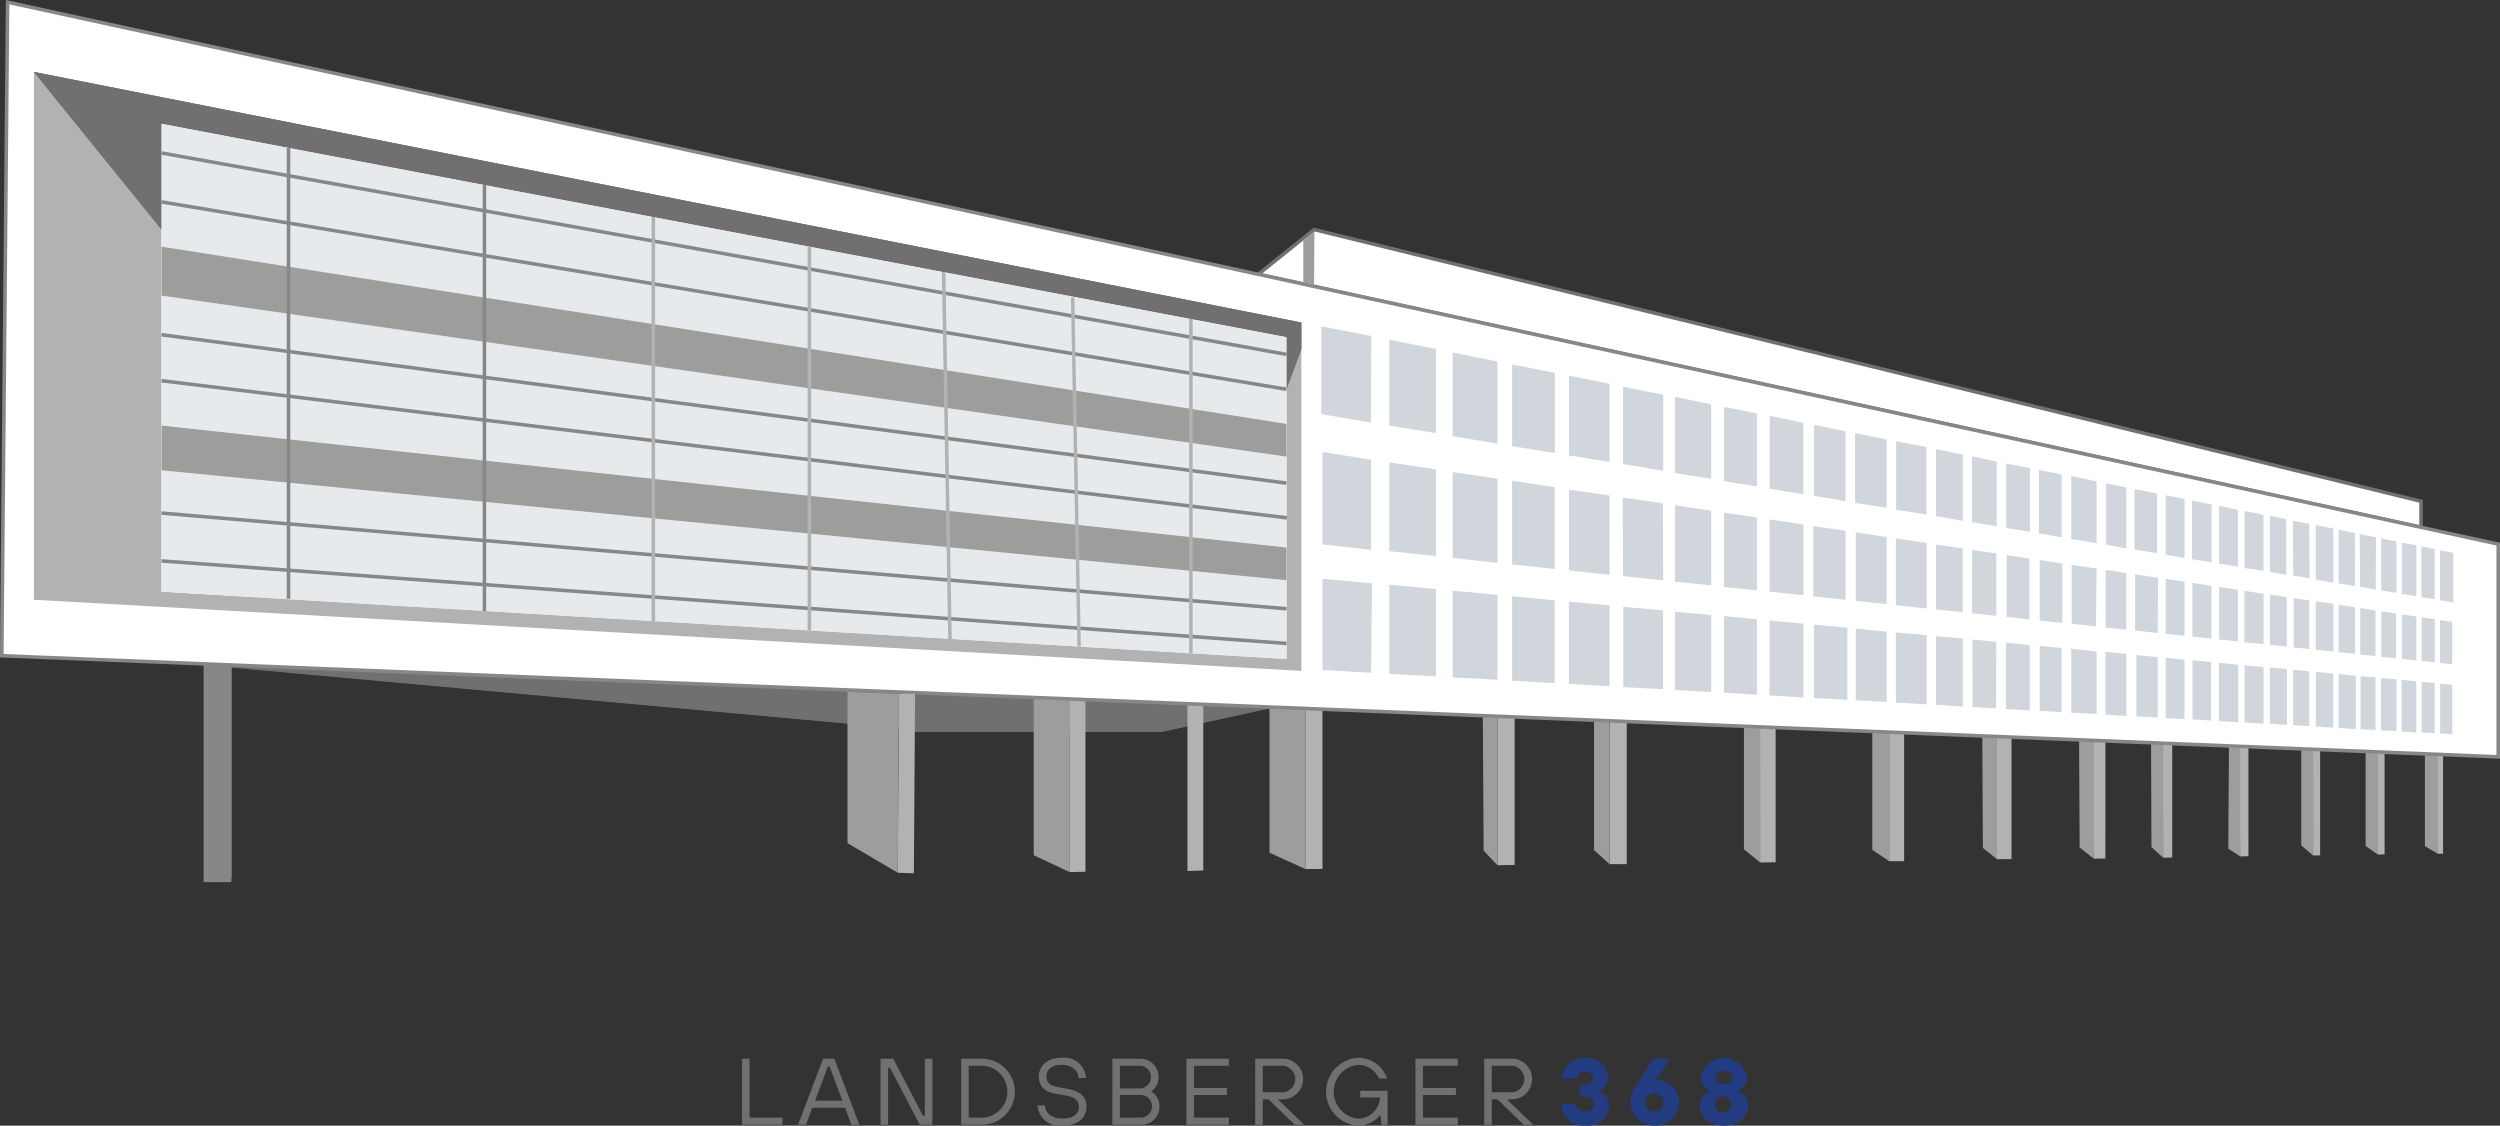 <?xml version="1.0" encoding="UTF-8"?>
<svg xmlns="http://www.w3.org/2000/svg" xmlns:xlink="http://www.w3.org/1999/xlink" width="228.015" height="102.665" viewBox="0 0 228.015 102.665">
  <rect x="0" y="0" width="228.015" height="102.665" fill="#333333" stroke="none"/>
  <defs>
    <clipPath id="a">
      <rect width="228.015" height="102.665" fill="none"></rect>
    </clipPath>
  </defs>
  <path d="M148.765,212.263v6.016h3.695v-.645h-3.007v-5.371Z" transform="translate(-81.088 -115.7)" fill="#716f6f"></path>
  <path d="M162.714,212.994h.172l1.161,3.093h-2.493Zm-.429-.731-2.278,6.016h.731l.559-1.547H164.3l.558,1.547h.731l-2.277-6.016Z" transform="translate(-87.216 -115.7)" fill="#716f6f"></path>
  <path d="M180.579,212.263v5.2h-.172l-2.707-5.2h-1.16v6.016h.688v-5.2h.172l2.707,5.2h1.161v-6.016Z" transform="translate(-96.228 -115.7)" fill="#716f6f"></path>
  <g clip-path="url(#a)">
    <path d="M192.7,212.263h2.019a3.011,3.011,0,0,1,0,6.016H192.7Zm2.019,5.371a2.37,2.37,0,0,0,0-4.727h-1.332v4.727Z" transform="translate(-105.035 -115.7)" fill="#716f6f"></path>
    <path d="M208.689,216.415c0,.644.559,1.2,1.59,1.2,1.065,0,1.5-.473,1.5-1.075,0-.524-.344-.859-1.032-.989l-1.16-.214c-.962-.181-1.461-.688-1.461-1.547,0-.989.782-1.719,2.063-1.719a1.978,1.978,0,0,1,2.234,1.847h-.687c0-.645-.558-1.2-1.547-1.2-.9,0-1.375.464-1.375,1.074,0,.481.3.816.989.945l.945.172c1.2.215,1.719.731,1.719,1.633,0,.988-.774,1.719-2.191,1.719A2.02,2.02,0,0,1,208,216.415Z" transform="translate(-113.377 -115.597)" fill="#716f6f"></path>
    <path d="M223.023,212.263H225.6a1.647,1.647,0,0,1,1.632,1.676,1.542,1.542,0,0,1-.326.98,1.806,1.806,0,0,1-.318.309v.043a1.325,1.325,0,0,1,.361.292,1.553,1.553,0,0,1,.369,1.04,1.642,1.642,0,0,1-1.633,1.676h-2.664Zm2.578,2.708a1.036,1.036,0,0,0,0-2.063H223.71v2.063Zm.086,2.664a1.035,1.035,0,0,0,0-2.062H223.71v2.062Z" transform="translate(-121.565 -115.7)" fill="#716f6f"></path>
    <path d="M237.856,212.263h3.867v.645h-3.179v2.019h3.007v.645h-3.007v2.063h3.179v.645h-3.867Z" transform="translate(-129.65 -115.7)" fill="#716f6f"></path>
    <path d="M251.649,212.263h2.621a1.853,1.853,0,0,1,0,3.7h-.559l2.406,2.321h-.859l-2.406-2.321h-.516v2.321h-.688Zm2.621,3.051a1.217,1.217,0,0,0,0-2.406h-1.933v2.406Z" transform="translate(-137.168 -115.7)" fill="#716f6f"></path>
    <path d="M270.857,217.317h-.043a2.522,2.522,0,0,1-.524.473,2.578,2.578,0,0,1-1.5.472,3.1,3.1,0,0,1,0-6.187,2.773,2.773,0,0,1,2.664,1.891h-.73a2.108,2.108,0,0,0-1.934-1.246,2.464,2.464,0,0,0,0,4.9,2.02,2.02,0,0,0,2.019-1.847v-.086h-1.8v-.6H271.5v3.094h-.559Z" transform="translate(-144.945 -115.597)" fill="#716f6f"></path>
    <path d="M283.772,212.263h3.867v.645H284.46v2.019h3.008v.645H284.46v2.063h3.179v.645h-3.867Z" transform="translate(-154.678 -115.7)" fill="#716f6f"></path>
    <path d="M297.565,212.263h2.621a1.853,1.853,0,0,1,0,3.7h-.559l2.407,2.321h-.859l-2.406-2.321h-.516v2.321h-.687Zm2.621,3.051a1.217,1.217,0,0,0,0-2.406h-1.933v2.406Z" transform="translate(-162.196 -115.7)" fill="#716f6f"></path>
    <path d="M314.34,216.285c0,.387.3.688.817.688s.817-.3.817-.645c0-.387-.3-.687-.817-.687h-.429v-1.117h.429c.481,0,.73-.258.73-.6,0-.3-.249-.559-.73-.559s-.731.258-.731.6h-1.375a1.982,1.982,0,0,1,2.149-1.891,1.881,1.881,0,0,1,2.062,1.753,1.316,1.316,0,0,1-.412.989,1.375,1.375,0,0,1-.4.266v.043a1.531,1.531,0,0,1,.446.283,1.34,1.34,0,0,1,.456,1.049,1.912,1.912,0,0,1-2.148,1.8,2.014,2.014,0,0,1-2.235-1.977Z" transform="translate(-170.59 -115.597)" fill="#223b81"></path>
    <path d="M328.959,212.263h1.547l-1.289,1.934a2.046,2.046,0,0,1,2.105,2.062,2.238,2.238,0,0,1-4.469,0,2.246,2.246,0,0,1,.387-1.332Zm.129,4.813a.817.817,0,1,0-.859-.817.8.8,0,0,0,.859.817" transform="translate(-178.161 -115.7)" fill="#223b81"></path>
    <path d="M341.695,215.083a1.441,1.441,0,0,1-.386-.292,1.376,1.376,0,0,1-.387-1,2.149,2.149,0,0,1,4.211,0,1.376,1.376,0,0,1-.387,1,1.441,1.441,0,0,1-.386.292v.043a1.433,1.433,0,0,1,.429.283,1.392,1.392,0,0,1,.429,1.049c0,1-.817,1.8-2.191,1.8s-2.191-.808-2.191-1.8a1.39,1.39,0,0,1,.429-1.049,1.433,1.433,0,0,1,.429-.283Zm1.332,1.977a.735.735,0,1,0-.816-.73.721.721,0,0,0,.816.73m0-2.578c.482,0,.731-.257.731-.6s-.249-.6-.731-.6-.73.258-.73.6.249.6.73.6" transform="translate(-185.782 -115.597)" fill="#223b81"></path>
    <path d="M474.279,150.19v8.841l1.123.773.052-9.5Z" transform="translate(-258.519 -81.865)" fill="#9d9d9c"></path>
    <path d="M477.354,160.134l-.606.005v-9.333h.606Z" transform="translate(-259.865 -82.202)" fill="#b3b2b2"></path>
    <path d="M11.553,130.689l72.041,6.539,5.9.759h22.748l10.543-2.3Z" transform="translate(-6.297 -71.236)" fill="#716f6f"></path>
    <path d="M43.375,152.609l-2.518.366v-19.93h2.518Z" transform="translate(-22.27 -72.52)" fill="#9d9d9c"></path>
    <path d="M13.29,130.689l71.25,6.539,5.9.759H113.19l10.543-2.3Z" transform="translate(-7.244 -71.236)" fill="#716f6f"></path>
    <path d="M263.268,156.48l-1.565.006V141.68h1.565Z" transform="translate(-142.649 -77.227)" fill="#b3b2b2"></path>
    <path d="M301.793,156.831l-1.564.027V142.993h1.564Z" transform="translate(-163.648 -77.942)" fill="#b3b2b2"></path>
    <rect width="1.564" height="13.351" transform="translate(146.805 65.465)" fill="#b3b2b2"></rect>
    <path d="M254.523,141.43v13.435l3.266,1.483V141.43Z" transform="translate(-138.735 -77.09)" fill="#9d9d9c"></path>
    <path d="M207.249,139.766v14.417l3.266,1.54V139.766Z" transform="translate(-112.967 -76.184)" fill="#9d9d9c"></path>
    <path d="M297.281,143.25l.078,12.415L298.622,157V143.25Z" transform="translate(-162.041 -78.083)" fill="#9d9d9c"></path>
    <path d="M319.58,143.543v12.23L321,157.058V143.707Z" transform="translate(-174.196 -78.242)" fill="#9d9d9c"></path>
    <path d="M349.636,145.158v11.424l1.479,1.2.06-12.474Z" transform="translate(-190.579 -79.122)" fill="#9d9d9c"></path>
    <path d="M375.373,146.048v11.067l1.54,1.04V146.2Z" transform="translate(-204.608 -79.608)" fill="#9d9d9c"></path>
    <path d="M397.419,146.4l.055,10.744,1.286,1.022.2-11.612Z" transform="translate(-216.624 -79.802)" fill="#9d9d9c"></path>
    <path d="M446.8,148.988l-.062,9.623,1.09.712L448.2,149.1Z" transform="translate(-243.505 -81.21)" fill="#9d9d9c"></path>
    <path d="M461.367,149.541v9.076l1.083.927.055-9.892Z" transform="translate(-251.481 -81.512)" fill="#9d9d9c"></path>
    <path d="M486.163,151.179v8.395l1.174.7.134-8.938Z" transform="translate(-264.997 -82.404)" fill="#9d9d9c"></path>
    <rect width="1.363" height="12.069" transform="translate(172.306 66.479)" fill="#b3b2b2"></rect>
    <path d="M401.694,158.491l-1.328.019,0-11.483h1.33Z" transform="translate(-218.23 -80.141)" fill="#b3b2b2"></path>
    <path d="M416.821,146.4l.055,10.7,1.287,1.015.2-11.561Z" transform="translate(-227.2 -79.802)" fill="#9d9d9c"></path>
    <path d="M420.832,158.439l-1.063.019,0-11.431h1.065Z" transform="translate(-228.806 -80.141)" fill="#b3b2b2"></path>
    <path d="M431.252,146.4l.04,10.663,1.066.961.2-11.471Z" transform="translate(-235.066 -79.802)" fill="#9d9d9c"></path>
    <path d="M434.511,158.35l-.828.019,0-11.342h.83Z" transform="translate(-236.39 -80.141)" fill="#b3b2b2"></path>
    <path d="M449.882,159.3l-.752.02V149.4l.752-.413Z" transform="translate(-244.811 -81.21)" fill="#b3b2b2"></path>
    <path d="M464.387,159.518l-.639.026v-10h.639Z" transform="translate(-252.778 -81.511)" fill="#b3b2b2"></path>
    <path d="M489.226,160.449l-.482.006v-8.939h.482Z" transform="translate(-266.404 -82.588)" fill="#b3b2b2"></path>
    <path d="M354.3,157.717l-1.416.016v-12.67l1.416.2Z" transform="translate(-192.351 -79.07)" fill="#b3b2b2"></path>
    <path d="M239.51,153.319l-1.444.05V135.624h1.444Z" transform="translate(-129.764 -73.926)" fill="#b3b2b2"></path>
    <path d="M215.881,155.567l-1.451.032V139.538h1.451Z" transform="translate(-116.881 -76.059)" fill="#b3b2b2"></path>
    <path d="M169.911,138.708l4.668.18-.082,16.318-4.586-2.7Z" transform="translate(-92.615 -75.606)" fill="#9d9d9c"></path>
    <path d="M252.281,50.1l5.085-4.071L358.327,70.807V73.17Z" transform="translate(-137.513 -25.087)" fill="#fff"></path>
    <path d="M358.048,73.16l-.2-.043L251.472,49.97l5.414-4.334.078.019L358.048,70.468ZM252.208,49.8,357.723,72.757V70.723L256.964,45.989Z" transform="translate(-137.072 -24.875)" fill="#716f6f"></path>
    <path d="M.89.443,228.049,49.87v19.4L.361,60.046Z" transform="translate(-0.197 -0.241)" fill="#fff"></path>
    <path d="M228.015,69.2l-.169-.007L0,59.961V59.8L.533,0l.2.042L228.015,49.5ZM.328,59.648,227.69,68.857v-19.1L.854.4Z" fill="#878787"></path>
    <path d="M6.795,14.427V62.566l115.6,6.487V37.284ZM121.038,67.582l-102.6-5.757V19.155l102.6,19.46Z" transform="translate(-3.704 -7.864)" fill="#b3b2b2"></path>
    <path d="M6.8,14.427,18.438,28.8V19.154l102.6,19.461v4.753l1.354-3.658V37.284Z" transform="translate(-3.704 -7.864)" fill="#716f6f"></path>
    <path d="M32.389,24.819v42.67l102.6,6.148V44.279Z" transform="translate(-17.654 -13.528)" fill="#e7eaed"></path>
    <path d="M264.9,65.427v8l4.536.785.023-7.9Z" transform="translate(-144.394 -35.663)" fill="#d0d6dc"></path>
    <path d="M278.533,68.134v7.818l4.261.691V68.956Z" transform="translate(-151.822 -37.138)" fill="#d0d6dc"></path>
    <path d="M291.243,70.673V78.3l4.088.689V71.5Z" transform="translate(-158.75 -38.522)" fill="#d0d6dc"></path>
    <path d="M303.158,73.076v7.449l3.9.632V73.837Z" transform="translate(-165.245 -39.832)" fill="#d0d6dc"></path>
    <path d="M314.574,75.314v7.276l3.7.587V76.061Z" transform="translate(-171.467 -41.052)" fill="#d0d6dc"></path>
    <path d="M325.4,77.531v7.056l3.662.615V78.269Z" transform="translate(-177.369 -42.261)" fill="#d0d6dc"></path>
    <path d="M335.83,79.578v6.941l3.293.525V80.251Z" transform="translate(-183.053 -43.376)" fill="#d0d6dc"></path>
    <path d="M345.65,81.585v6.772l3,.476V82.179Z" transform="translate(-188.406 -44.47)" fill="#d0d6dc"></path>
    <path d="M354.8,83.359v6.655l3.072.5V84Z" transform="translate(-193.395 -45.437)" fill="#d0d6dc"></path>
    <path d="M363.675,85.167v6.478l2.879.492V85.754Z" transform="translate(-198.231 -46.422)" fill="#d0d6dc"></path>
    <path d="M371.916,86.848v6.358l2.879.456v-6.24Z" transform="translate(-202.723 -47.339)" fill="#d0d6dc"></path>
    <path d="M380.154,88.479v6.237l2.76.443V89Z" transform="translate(-207.214 -48.228)" fill="#d0d6dc"></path>
    <path d="M388.134,90.07v6.1l2.448.431v-6.05Z" transform="translate(-211.563 -49.095)" fill="#d0d6dc"></path>
    <path d="M395.346,91.488v6l2.264.387V91.966Z" transform="translate(-215.494 -49.868)" fill="#d0d6dc"></path>
    <path d="M402.231,92.93v5.885l2.158.344v-5.8Z" transform="translate(-219.247 -50.654)" fill="#d0d6dc"></path>
    <path d="M408.779,94.24v5.774l2.074.361V94.639Z" transform="translate(-222.816 -51.368)" fill="#d0d6dc"></path>
    <path d="M415.251,95.465v5.723l2.316.387V95.943Z" transform="translate(-226.344 -52.036)" fill="#d0d6dc"></path>
    <path d="M422.253,96.907v5.6l1.84.336V97.282Z" transform="translate(-230.161 -52.822)" fill="#d0d6dc"></path>
    <path d="M427.937,98.069v5.5l2.057.344V98.463Z" transform="translate(-233.259 -53.455)" fill="#d0d6dc"></path>
    <path d="M434.182,99.285V104.7l1.723.313V99.629Z" transform="translate(-236.663 -54.118)" fill="#d0d6dc"></path>
    <path d="M439.466,100.359v5.355l1.793.273V100.71Z" transform="translate(-239.543 -54.703)" fill="#d0d6dc"></path>
    <path d="M444.9,101.417V106.7l1.722.261,0-5.184Z" transform="translate(-242.507 -55.28)" fill="#d0d6dc"></path>
    <path d="M450.011,102.454v5.2l1.725.25V102.8Z" transform="translate(-245.291 -55.845)" fill="#d0d6dc"></path>
    <path d="M455.08,103.425v5.123l1.493.247v-5.076Z" transform="translate(-248.054 -56.375)" fill="#d0d6dc"></path>
    <path d="M459.7,104.421l.028,4.991,1.493.261-.028-4.962Z" transform="translate(-250.574 -56.918)" fill="#d0d6dc"></path>
    <path d="M464.273,105.3v4.951l1.61.288v-4.939Z" transform="translate(-253.065 -57.399)" fill="#d0d6dc"></path>
    <path d="M468.86,106.213V111.1l1.493.255v-4.844Z" transform="translate(-255.565 -57.894)" fill="#d0d6dc"></path>
    <path d="M473.08,107.073l.033,4.819,1.432.243.028-4.762Z" transform="translate(-257.865 -58.363)" fill="#d0d6dc"></path>
    <path d="M477.387,107.948v4.745l1.393.221V108.22Z" transform="translate(-260.213 -58.84)" fill="#d0d6dc"></path>
    <path d="M481.556,108.776v4.682l1.313.215v-4.646Z" transform="translate(-262.486 -59.291)" fill="#d0d6dc"></path>
    <path d="M485.463,109.534v4.632l1.21.2V109.79Z" transform="translate(-264.615 -59.705)" fill="#d0d6dc"></path>
    <path d="M489.188,110.337v4.555l1.215.2v-4.534Z" transform="translate(-266.646 -60.142)" fill="#d0d6dc"></path>
    <path d="M278.533,92.7v8.1l4.261.456V93.343Z" transform="translate(-151.822 -50.531)" fill="#d0d6dc"></path>
    <path d="M291.243,94.651v7.826l4.088.453V95.251Z" transform="translate(-158.75 -51.592)" fill="#d0d6dc"></path>
    <path d="M303.158,96.375v7.637l3.883.416V96.968Z" transform="translate(-165.245 -52.532)" fill="#d0d6dc"></path>
    <path d="M314.574,98.156v7.375l3.7.4V98.694Z" transform="translate(-171.467 -53.503)" fill="#d0d6dc"></path>
    <path d="M325.33,99.754l.032,7.172,3.662.368-.032-7.015Z" transform="translate(-177.33 -54.374)" fill="#d0d6dc"></path>
    <path d="M335.83,101.3v6.974l3.293.333V101.8Z" transform="translate(-183.053 -55.218)" fill="#d0d6dc"></path>
    <path d="M345.65,102.78v6.782l3,.3v-6.638Z" transform="translate(-188.406 -56.023)" fill="#d0d6dc"></path>
    <path d="M354.771,104.147v6.582l3.086.328v-6.446Z" transform="translate(-193.378 -56.768)" fill="#d0d6dc"></path>
    <path d="M363.545,105.467v6.422l2.939.3v-6.286Z" transform="translate(-198.16 -57.488)" fill="#d0d6dc"></path>
    <path d="M372.056,106.728v6.259l2.816.285v-6.117Z" transform="translate(-202.799 -58.175)" fill="#d0d6dc"></path>
    <path d="M380.1,107.951v6.092l2.816.3v-5.97Z" transform="translate(-207.185 -58.842)" fill="#d0d6dc"></path>
    <path d="M388.134,109.166v5.922l2.443.258v-5.818Z" transform="translate(-211.563 -59.504)" fill="#d0d6dc"></path>
    <path d="M395.369,110.255l-.023,5.78,2.226.232v-5.694Z" transform="translate(-215.494 -60.098)" fill="#d0d6dc"></path>
    <path d="M402.316,111.281v5.644l2.067.223V111.6Z" transform="translate(-219.293 -60.657)" fill="#d0d6dc"></path>
    <path d="M408.932,112.29V117.8l2.067.219V112.6Z" transform="translate(-222.9 -61.207)" fill="#d0d6dc"></path>
    <path d="M415.349,113.248v5.379l2.213.236.057-5.28Z" transform="translate(-226.398 -61.729)" fill="#d0d6dc"></path>
    <path d="M422.144,114.263v5.253l1.89.183v-5.157Z" transform="translate(-230.102 -62.282)" fill="#d0d6dc"></path>
    <path d="M428.059,115.138v5.134l2.067.219.028-5.025Z" transform="translate(-233.325 -62.759)" fill="#d0d6dc"></path>
    <path d="M434.182,116.047v5.015l1.723.177v-4.927Z" transform="translate(-236.663 -63.255)" fill="#d0d6dc"></path>
    <path d="M439.547,116.863l0,4.908,1.739.166,0-4.811Z" transform="translate(-239.585 -63.699)" fill="#d0d6dc"></path>
    <path d="M444.9,117.678v4.794l1.722.178v-4.712Z" transform="translate(-242.507 -64.144)" fill="#d0d6dc"></path>
    <path d="M449.957,118.459v4.681l1.753.178v-4.6Z" transform="translate(-245.261 -64.569)" fill="#d0d6dc"></path>
    <path d="M455.08,119.219v4.575l1.542.164v-4.525Z" transform="translate(-248.054 -64.984)" fill="#d0d6dc"></path>
    <path d="M459.849,119.912v4.5l1.427.136V120.13Z" transform="translate(-250.654 -65.361)" fill="#d0d6dc"></path>
    <path d="M464.273,120.576v4.406l1.61.162v-4.352Z" transform="translate(-253.065 -65.724)" fill="#d0d6dc"></path>
    <path d="M468.855,121.239v4.328l1.5.157v-4.239Z" transform="translate(-255.562 -66.085)" fill="#d0d6dc"></path>
    <path d="M473.191,121.916v4.229l1.393.149v-4.163Z" transform="translate(-257.926 -66.454)" fill="#d0d6dc"></path>
    <path d="M477.4,122.571v4.143l1.36.136v-4.077Z" transform="translate(-260.219 -66.811)" fill="#d0d6dc"></path>
    <path d="M481.556,123.2v4.044l1.313.15v-4.009Z" transform="translate(-262.486 -67.153)" fill="#d0d6dc"></path>
    <path d="M485.507,123.76v3.986l1.2.113v-3.911Z" transform="translate(-264.639 -67.459)" fill="#d0d6dc"></path>
    <path d="M489.188,124.316v3.908l1.12.121v-3.866Z" transform="translate(-266.646 -67.762)" fill="#d0d6dc"></path>
    <path d="M265.143,90.607v8.434l4.428.5V91.322Z" transform="translate(-144.523 -49.388)" fill="#d0d6dc"></path>
    <path d="M265.143,116.028v8.327l4.43.253.089-8.159Z" transform="translate(-144.523 -63.244)" fill="#d0d6dc"></path>
    <path d="M278.533,117.218v8.144l4.261.222v-7.958Z" transform="translate(-151.822 -63.893)" fill="#d0d6dc"></path>
    <path d="M291.243,118.421v7.9l4.088.23V118.8Z" transform="translate(-158.75 -64.548)" fill="#d0d6dc"></path>
    <path d="M303.158,119.55v7.7l3.883.224v-7.565Z" transform="translate(-165.245 -65.164)" fill="#d0d6dc"></path>
    <path d="M314.535,120.622v7.507l3.716.207v-7.369Z" transform="translate(-171.446 -65.749)" fill="#d0d6dc"></path>
    <path d="M325.433,121.658v7.318l3.633.21v-7.2Z" transform="translate(-177.386 -66.313)" fill="#d0d6dc"></path>
    <path d="M335.83,122.636v7.141l3.293.185v-7.017Z" transform="translate(-183.053 -66.846)" fill="#d0d6dc"></path>
    <path d="M345.65,123.506V130.5l3,.188v-6.881Z" transform="translate(-188.406 -67.32)" fill="#d0d6dc"></path>
    <path d="M354.771,124.415v6.822l3.086.2v-6.739Z" transform="translate(-193.378 -67.816)" fill="#d0d6dc"></path>
    <path d="M363.675,125.214v6.7l3.049.162v-6.567Z" transform="translate(-198.231 -68.251)" fill="#d0d6dc"></path>
    <path d="M372.056,126.032v6.527l2.816.164V126.3Z" transform="translate(-202.799 -68.697)" fill="#d0d6dc"></path>
    <path d="M380.1,126.788v6.4l2.816.166v-6.31Z" transform="translate(-207.185 -69.109)" fill="#d0d6dc"></path>
    <path d="M388.134,127.533V133.8l2.448.165v-6.213Z" transform="translate(-211.563 -69.515)" fill="#d0d6dc"></path>
    <path d="M395.429,128.216l.018,6.153,2.147.124.023-6.065Z" transform="translate(-215.539 -69.887)" fill="#d0d6dc"></path>
    <path d="M402.151,128.837v6.05l2.179.126v-5.956Z" transform="translate(-219.204 -70.226)" fill="#d0d6dc"></path>
    <path d="M408.932,129.486v5.928l2,.121v-5.851Z" transform="translate(-222.9 -70.58)" fill="#d0d6dc"></path>
    <path d="M415.251,130.076v5.82l2.316.121v-5.705Z" transform="translate(-226.344 -70.902)" fill="#d0d6dc"></path>
    <path d="M422.108,130.688v5.727l1.907.118v-5.651Z" transform="translate(-230.082 -71.235)" fill="#d0d6dc"></path>
    <path d="M428.317,131.331v5.583l1.95.118v-5.51Z" transform="translate(-233.466 -71.586)" fill="#d0d6dc"></path>
    <path d="M434.182,131.861v5.511l1.723.085v-5.41Z" transform="translate(-236.663 -71.874)" fill="#d0d6dc"></path>
    <path d="M439.576,132.356v5.4l1.693.11v-5.345Z" transform="translate(-239.603 -72.144)" fill="#d0d6dc"></path>
    <path d="M444.868,132.889V138.2l1.761.109v-5.246Z" transform="translate(-242.488 -72.435)" fill="#d0d6dc"></path>
    <path d="M450.011,133.354v5.236l1.729.111v-5.164Z" transform="translate(-245.291 -72.688)" fill="#d0d6dc"></path>
    <path d="M455.08,133.83v5.13l1.554.1v-5.078Z" transform="translate(-248.054 -72.948)" fill="#d0d6dc"></path>
    <path d="M459.739,134.289v5.039l1.477.1,0-5.014Z" transform="translate(-250.593 -73.198)" fill="#d0d6dc"></path>
    <path d="M464.292,134.714v4.978l1.593.106v-4.941Z" transform="translate(-253.075 -73.429)" fill="#d0d6dc"></path>
    <path d="M468.86,135.134v4.923l1.572.1V135.3Z" transform="translate(-255.565 -73.658)" fill="#d0d6dc"></path>
    <path d="M473.262,135.565v4.85l1.36.047v-4.8Z" transform="translate(-257.965 -73.893)" fill="#d0d6dc"></path>
    <path d="M477.35,135.958v4.758l1.409.06v-4.714Z" transform="translate(-260.193 -74.108)" fill="#d0d6dc"></path>
    <path d="M481.5,136.315v4.7l1.336.1v-4.681Z" transform="translate(-262.457 -74.302)" fill="#d0d6dc"></path>
    <path d="M485.507,136.693v4.623l1.189.068V136.8Z" transform="translate(-264.639 -74.508)" fill="#d0d6dc"></path>
    <path d="M489.211,137.055V141.6l1.109.075v-4.513Z" transform="translate(-266.658 -74.706)" fill="#d0d6dc"></path>
    <path d="M181.46,155.473l-1.469-.052L180.1,139.1h1.469Z" transform="translate(-98.109 -75.822)" fill="#b3b2b2"></path>
    <rect width="2.518" height="19.93" transform="translate(18.587 60.525)" fill="#878787"></rect>
    <path d="M6.8,14.427,18.438,28.8V19.154l102.6,19.461v4.753l1.354-3.658V37.284Z" transform="translate(-3.704 -7.864)" fill="#716f6f"></path>
    <path d="M32.389,24.819v42.67l102.6,6.148V44.279Z" transform="translate(-17.654 -13.528)" fill="#e7eaed"></path>
    <path d="M32.389,49.454v4.462L134.989,68.6V65.621Z" transform="translate(-17.654 -26.956)" fill="#9d9d9c"></path>
    <path d="M32.389,85.322V89.4l102.6,10.024V96.447Z" transform="translate(-17.654 -46.507)" fill="#9d9d9c"></path>
    <rect width="0.325" height="104.014" transform="translate(14.708 18.575) rotate(-80.544)" fill="#878787"></rect>
    <path d="M134.927,49.009,32.326,30.64l.057-.32,102.6,18.369Z" transform="translate(-17.62 -16.527)" fill="#878787"></path>
    <rect width="0.325" height="103.489" transform="translate(14.713 30.692) rotate(-82.485)" fill="#878787"></rect>
    <rect width="0.325" height="103.36" transform="matrix(0.121, -0.993, 0.993, 0.121, 14.715, 34.885)" fill="#878787"></rect>
    <rect width="0.325" height="102.972" transform="translate(14.721 46.957) rotate(-85.136)" fill="#878787"></rect>
    <path d="M134.963,119.956l-102.6-7.527.024-.324,102.6,7.527Z" transform="translate(-17.64 -61.106)" fill="#878787"></path>
    <rect width="0.325" height="41.123" transform="translate(26.152 13.488)" fill="#878787"></rect>
    <rect width="0.325" height="38.849" transform="translate(44.022 16.877)" fill="#878787"></rect>
    <line y2="36.85" transform="translate(59.589 19.798)" fill="#ededed"></line>
    <rect width="0.325" height="36.85" transform="translate(59.426 19.799)" fill="#b3b2b2"></rect>
    <line y2="35.004" transform="translate(73.82 22.498)" fill="#ededed"></line>
    <rect width="0.325" height="35.004" transform="translate(73.658 22.498)" fill="#b3b2b2"></rect>
    <line x2="0.586" y2="33.868" transform="translate(86.063 24.82)" fill="#ededed"></line>
    <rect width="0.325" height="33.873" transform="translate(85.901 24.823) rotate(-0.992)" fill="#b3b2b2"></rect>
    <line x2="0.593" y2="31.843" transform="translate(97.831 27.132)" fill="#ededed"></line>
    <rect width="0.314" height="31.849" transform="translate(97.674 27.135) rotate(-1.066)" fill="#b3b2b2"></rect>
    <line y2="30.489" transform="translate(108.613 29.097)" fill="#9d9d9c"></line>
    <rect width="0.325" height="30.489" transform="translate(108.45 29.097)" fill="#b3b2b2"></rect>
    <path d="M261.3,51.048l.982.214.032-4.846-1.014.8Z" transform="translate(-142.431 -25.3)" fill="#9d9d9c"></path>
  </g>
</svg>
